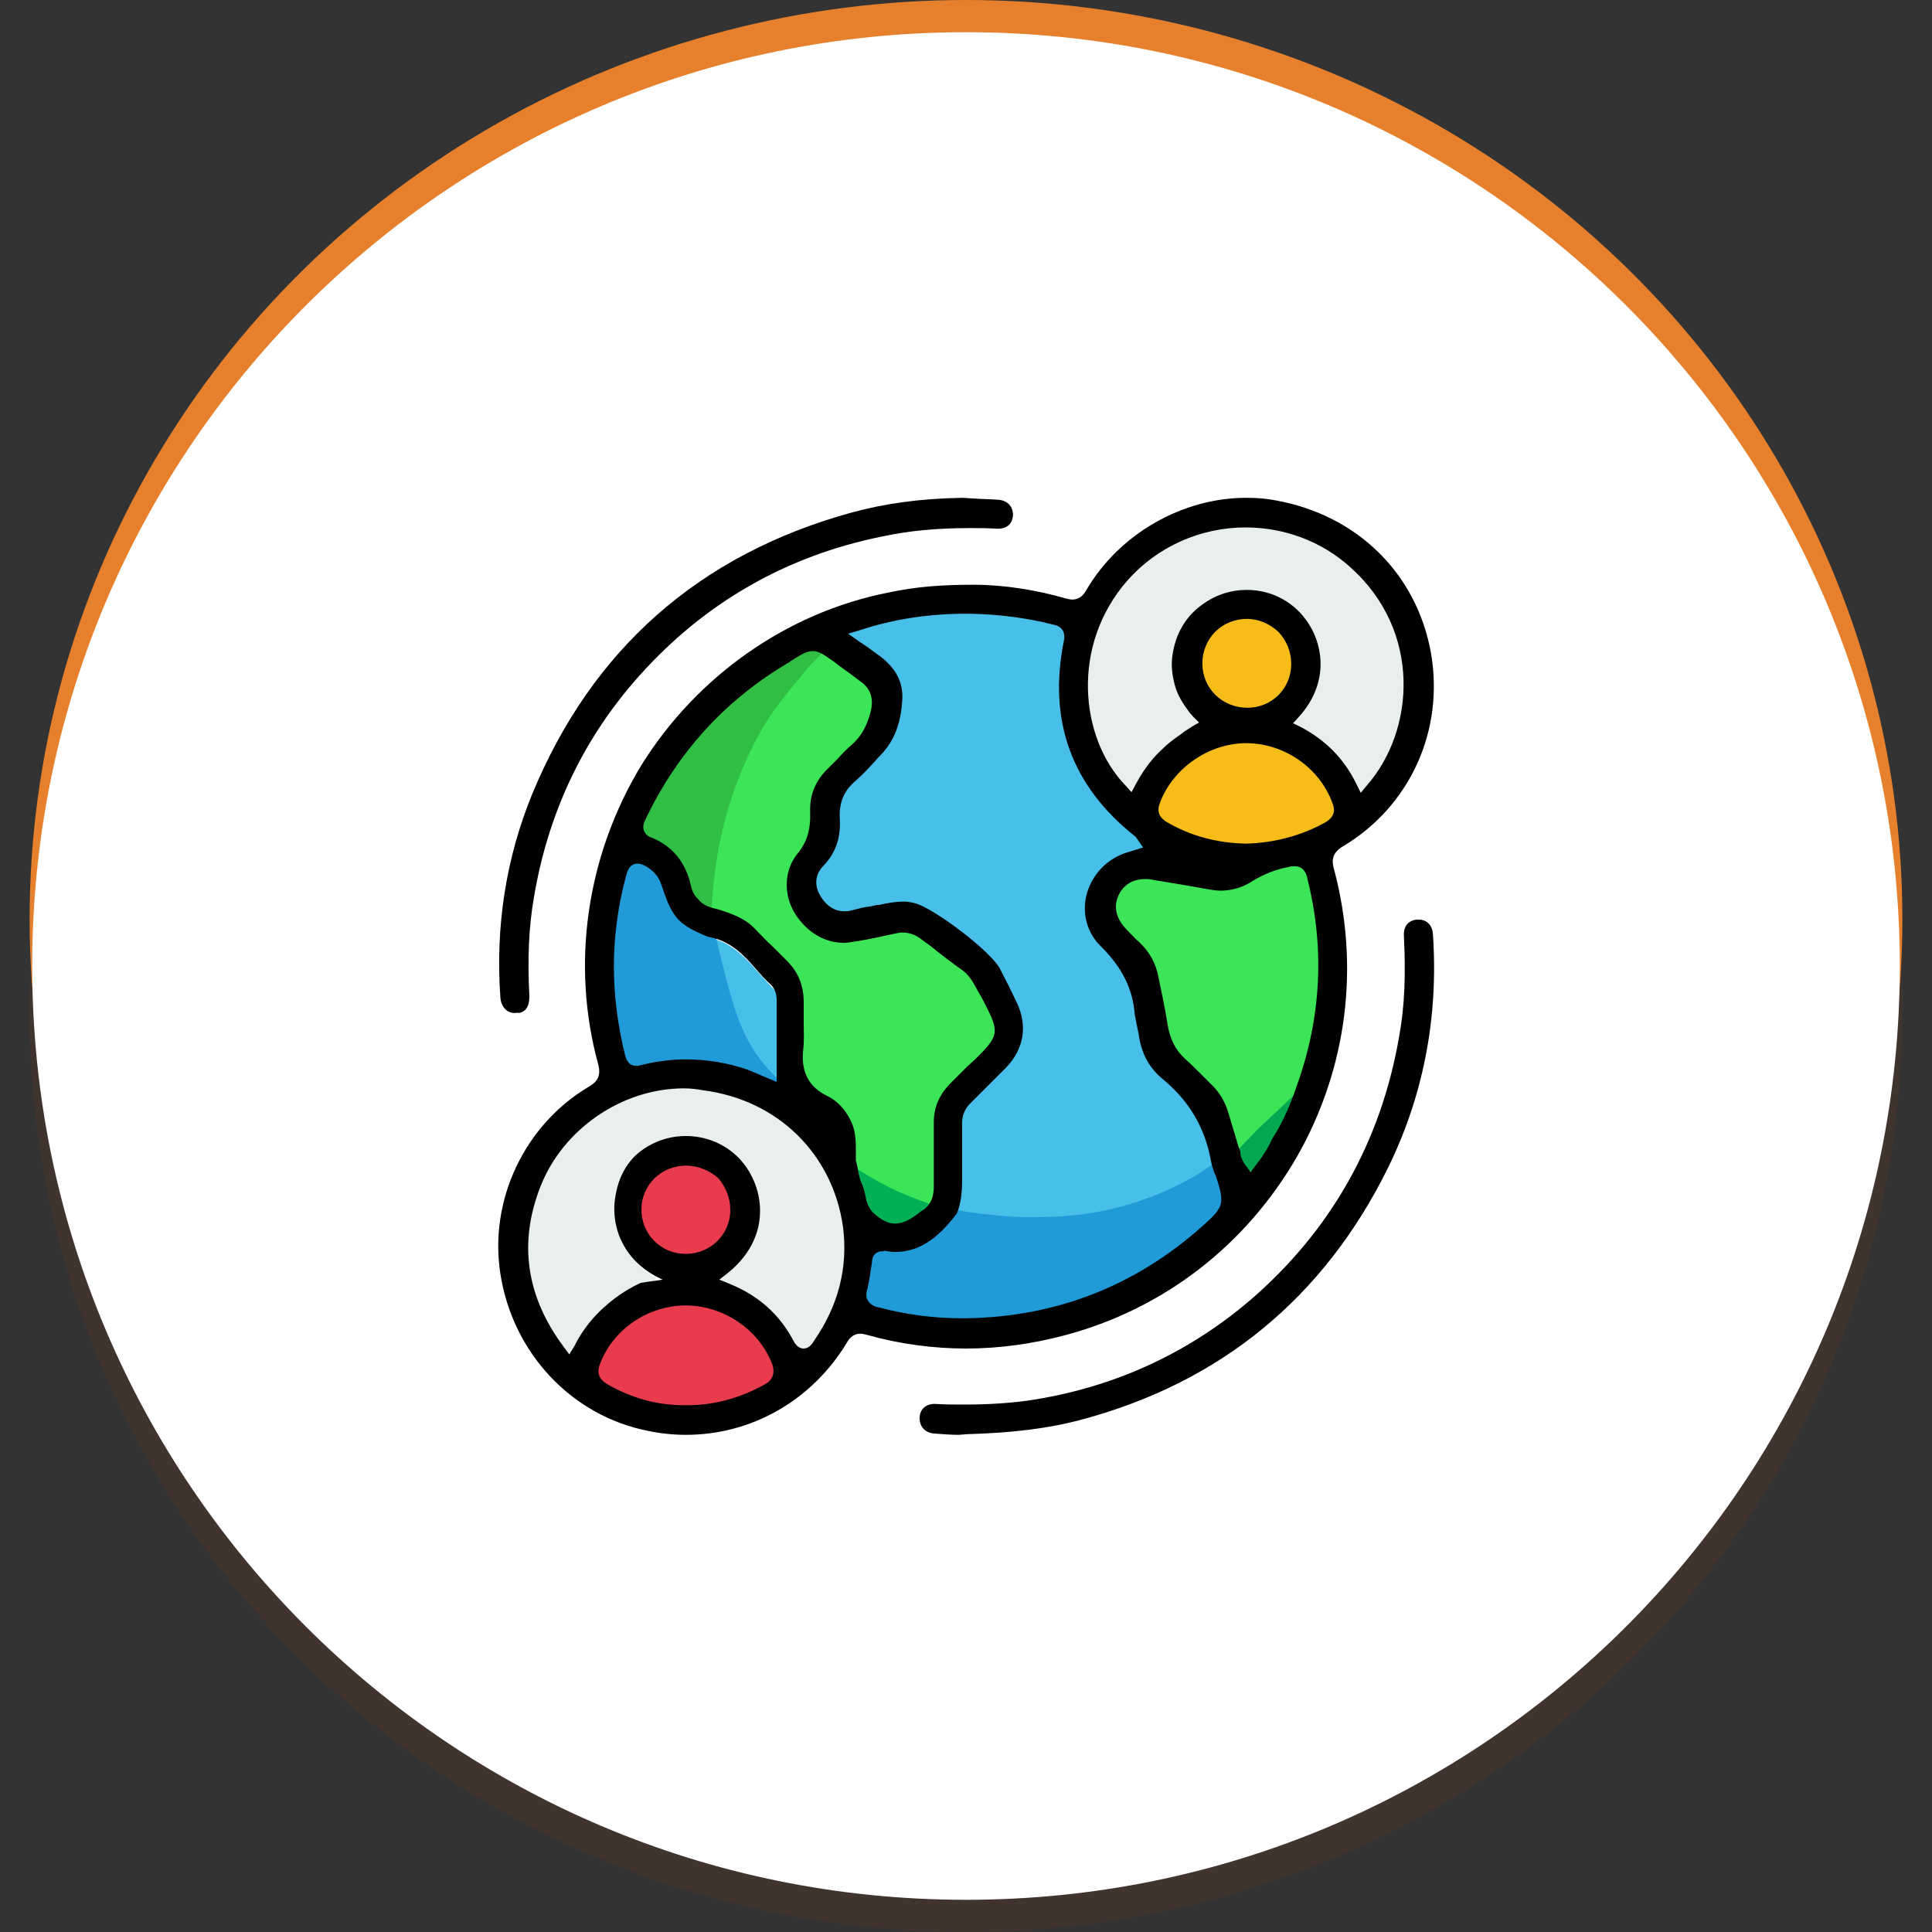 <?xml version="1.0" encoding="utf-8"?>
<!-- Generator: Adobe Illustrator 26.0.2, SVG Export Plug-In . SVG Version: 6.00 Build 0)  -->
<svg version="1.1" id="圖層_1" xmlns="http://www.w3.org/2000/svg" xmlns:xlink="http://www.w3.org/1999/xlink" x="0px" y="0px"
	 viewBox="0 0 300 300" style="enable-background:new 0 0 300 300;" xml:space="preserve">
<rect x="0" y="0" width="300" height="300" fill="#333333" stroke="none"/>
<style type="text/css">
	.st0{fill:#40342D;}
	.st1{fill:#E6802C;}
	.st2{fill:#FFFFFF;}
	.st3{fill:#47BFE8;}
	.st4{fill:#3CE558;}
	.st5{fill:#E9EEEF;}
	.st6{fill:#219AD8;}
	.st7{fill:#F5BC1A;}
	.st8{fill:#E83B4D;}
	.st9{fill:#30BF44;}
	.st10{fill:#00AF56;}
	.st11{fill:#00A852;}
</style>
<g>
	<ellipse class="st0" cx="150" cy="157.3" rx="145.4" ry="142.7"/>
	<ellipse class="st1" cx="150" cy="142.7" rx="145.4" ry="142.7"/>
	<circle class="st2" cx="150" cy="150" r="143"/>
	<path class="st2" d="M150,9c77.9,0,141,63.1,141,141c0,37.4-14.9,73.3-41.3,99.7c-54.7,55.4-144,56-199.4,1.3S-5.7,107,49,51.6
		c0.4-0.4,0.9-0.9,1.3-1.3C76.7,23.8,112.6,8.9,150,9 M150,5C69.9,5,5,69.9,5,150s64.9,145,145,145s145-64.9,145-145S230.1,5,150,5z
		"/>
</g>
<g>
	<path class="st3" d="M117.5,167.1c-3.4-5.5-5.6-11.5-6.9-17.8c-0.3-1.2-0.5-2.5-0.7-3.7c5,0.8,7.3,5.3,10.6,8.3
		c0.5,0.4,0.6,1.2,0.6,1.9c0,4.2,0,8.5,0,12.9C119.8,168.1,118.7,167.6,117.5,167.1z"/>
	<path class="st3" d="M159.7,192.3c-2.4,0-4.3-0.2-6.2-0.5c-0.3-0.1-0.6-0.1-1-0.1c-1.2-0.1-2.9-0.1-4.1-1.7
		c-0.3-0.5-0.4-1.1-0.2-1.6c0.6-1.5,0.9-3.1,0.8-5c0-1.5,0-3.1,0-4.6c0-1.3,0-2.6,0-3.9c0-1.6,0.5-3,1.7-4.1
		c1.6-1.6,3.4-3.3,5.3-5.3c2.7-2.7,3.2-6.1,1.6-9.5c-0.8-1.7-1.7-3.5-2.7-5.4c-1.4-2.6-10.1-9.2-12.9-9.9c-0.5-0.1-1-0.2-1.5-0.2
		c-1.2,0-2.3,0.2-3.6,0.5c-0.4,0.1-0.8,0.2-1.2,0.3c-0.7,0.1-1.4,0.3-2.1,0.4l-1.2,0.3c-0.4,0.1-0.7,0.1-1.1,0.1
		c-1.1,0-2.8-0.4-4-2.4c-1.2-1.9-1-4,0.5-5.6c1.8-1.9,2.5-4.1,2.4-7c-0.2-2.5,0.7-4.5,2.6-6.2c0.9-0.8,1.8-1.7,2.7-2.6
		c0.4-0.4,0.7-0.8,1.1-1.2c2.1-2.1,3.1-4.8,3.3-8.3c0.1-2.5-0.9-4.5-3.1-6.2c-0.7-0.5-1.4-1.1-2.2-1.6l-1.2-0.8
		c-0.5-0.2-2.2-1.1-2.1-1.8c0.1-0.5,1-0.7,2.6-1c3.8-0.9,2.8-0.9,4.9-1.3c3.7-0.8,7.6-1.2,11.6-1.2l0.8,0c4.3,0.1,8.6,0.6,12.9,1.7
		c1.7,0.4,2.3,1.5,2,3.1c-2.5,12.3,1.1,22,10.9,29.8c0.2,0.2,0.4,0.4,0.4,0.5l0.1,0.1c0.7,0.2,1.1,0.9,0.9,1.6
		c-0.2,0.7-1,1.1-1.7,0.8c0,0-1,0.3-1.3,0.4c-3,0.9-5.1,3.2-5.9,6.2c-0.7,2.8,0.1,5.5,2.1,7.5c3.3,3.3,5,6.7,5.3,10.8
		c0,0.5,0.2,1,0.3,1.5c0.1,0.5,0.2,1,0.3,1.5c0.4,3,1.6,5.2,3.6,6.8c4.2,3.4,6.8,7.7,7.6,12.8c0.1,0.5,0.2,1,0.4,1.5
		c0.1,0.3,0.2,0.5,0.2,0.8c0.1,0.2,0.1,0.5,0,0.7c-0.1,0.8-0.6,1.4-1.3,1.9c-7.5,4.5-15.5,7-23.7,7.3
		C162.7,192.3,161.2,192.3,159.7,192.3z"/>
	<path class="st4" d="M142.5,188.7c-0.1,0-0.2,0-0.4,0c-3.1-0.7-5.7-2.3-8-3.6c-0.2-0.1-0.4-0.3-0.5-0.5c-0.9-1.4-0.9-3-0.9-4.2
		l0-1.2c0-1.5,0-2.9-0.5-4.1c-0.7-1.9-2-3.4-3.7-4.2c-3-1.6-4.3-4-4.1-7.6c0.1-1.5,0.1-3,0.1-4.6c0-1,0-2,0-3
		c0.1-2.4-0.7-4.3-2.4-6.1c-0.7-0.7-1.5-1.5-2.2-2.2c-0.9-0.9-1.9-1.9-2.8-2.8c-1.4-1.5-3.4-2.2-5.5-2.9l-0.4-0.1
		c-0.1,0-0.3-0.1-0.4-0.1c-0.8-0.2-2-0.6-2.7-1.8c-0.2-0.3-0.3-0.6-0.3-0.9c0.1-2.7,0.1-5.6,0.6-8.5c1.4-8.1,4.5-15.5,9.2-22
		c1-1.3,2-2.6,3-3.9c0.5-0.6,0.9-1.1,1.4-1.7c0-0.1,0.1-0.1,0.2-0.2c0.1-0.1,0.2-0.3,0.5-0.4c1.7-1.1,2.6-1.7,3.8-1.7
		c1.3,0,2.2,0.7,3.8,1.9c0.8,0.6,1.6,1.1,2.3,1.7l1.6,1.2c1.2,0.9,2.6,2.5,1.8,5.3c-0.6,2.4-1.7,4.1-3.2,5.4
		c-0.7,0.6-1.4,1.3-2.1,2.1c-0.5,0.5-1,1-1.5,1.5c-1.9,1.8-2.7,3.9-2.6,6.4c0.1,1.9-0.1,4.4-2.1,6.8c-1.9,2.4-2,6-0.2,8.9
		c1.7,2.6,4.2,4.1,7,4.1c0.5,0,1-0.1,1.6-0.2l0.6-0.1c1.8-0.3,3.6-0.7,5.4-1.1c0.5-0.1,0.9-0.2,1.4-0.2c1.1,0,2.2,0.4,3.2,1.1
		l1.5,1.1c1.6,1.2,3.3,2.5,5,3.7c1.4,1,2,2.3,2.6,3.5l0.3,0.5c0.2,0.5,0.5,0.9,0.7,1.3c2.4,4.7,2.3,5.5-1.7,9.5l-1.1,1
		c-0.9,0.9-1.9,1.9-2.8,2.8c-1.5,1.6-2.3,3.4-2.3,5.5c0,3.3,0,6.6,0,9.9c0,0.8,0,3.2-2.4,4.5C143,188.7,142.7,188.7,142.5,188.7z"/>
	<path class="st5" d="M211.6,122.8c-0.1,0-0.1,0-0.2,0c-0.5-0.1-1-0.4-1.2-0.9c-1.9-3.7-4.7-6.6-8.4-8.6c-0.4-0.2-0.7-0.6-0.8-1.1
		c-0.1-0.5,0-1,0.4-1.4c4.3-5,3.6-10.3,1.5-13.7c-2-3.2-5.5-5.1-9.3-5.1c-2.3,0-4.4,0.7-6.3,2c-2.5,1.7-4.1,4.4-4.5,7.4
		c-0.2,1.6-0.1,3.1,0.3,4.6c0.2,0.8,0.7,2.3,1.9,3.8c1.4,1.5,2.6,1.7,2.6,2.4c0,0.8-1.6,0.8-3.4,1.9c0,0-3.7,0.9-7.1,7.7
		c-0.2,0.5-0.7,0.8-1.2,0.9c-0.1,0-0.2,0-0.2,0c-0.4,0-0.9-0.2-1.2-0.5c-7.1-7.4-8.6-22.2,0.4-32.5c4.7-5.3,11.5-8.4,18.7-8.4
		c6.2,0,12.1,2.2,16.6,6.3c11.3,10.2,10.2,25.9,2.6,34.6C212.5,122.6,212.1,122.8,211.6,122.8z"/>
	<path class="st5" d="M88.3,210.1c-0.6,0-1.1-0.4-1.3-0.6c-5.9-8-7.2-16.5-3.7-25.3c3.7-9.2,13.1-15.6,22.8-15.6c1,0,2,0.1,2.9,0.2
		c11.9,1.6,20.6,10.1,22.2,21.7c0.9,6.4-0.7,12.5-4.5,18.1c-0.3,0.5-1,1.4-2.1,1.4c-1.3,0-1.9-1.1-2.2-1.6c-0.6-1.2-1.4-2.2-2.2-3.2
		c-2.5-2.9-6.2-4.7-7.2-5.1c-1.1-0.4-2.8-0.9-2.8-1.3c0-0.3,1.1-0.2,2-1.1c0.1-0.1,0.1-0.2,0.3-0.4c2.9-2.3,4.5-5.3,4.7-8.6
		c0.2-3-1-6.2-3-8.3c-2.1-2.1-4.9-3.3-7.9-3.3c-2.8,0-5.5,1.1-7.5,3c-1.9,1.9-2.9,3.8-3.3,5.6c-1.2,6.3,4.2,11.3,4.7,11.6
		c0.3,0.3,0.7,0.5,1,0.8c0.5,0.3,0.6,0.4,0.6,0.5c0.1,0.5-1.6,1.1-2,1.2c-2.6,0.9-4.7,2.6-5.7,3.6c-1.7,1.7-2.8,4.2-4.6,6
		C89.5,209.6,89,210.1,88.3,210.1z"/>
	<path class="st4" d="M193.6,180.3c-0.7,0-1.3-0.4-1.5-1.1c-0.2-0.6-0.4-1.2-0.6-1.7c-0.4-1.3-0.9-2.6-1.2-4
		c-0.5-1.8-1.4-3.2-2.7-4.5c-0.5-0.5-1-1-1.5-1.5c-0.8-0.8-1.6-1.6-2.4-2.4c-1.6-1.4-2.5-3.2-2.9-5.6c-0.2-1.5-0.5-3-0.8-4.4
		c-0.2-1-0.4-2-0.6-2.9c-0.4-2.1-1.3-3.8-2.8-5.2c-0.7-0.7-1.4-1.3-2.1-2c-2.4-2.4-2-4.7-1.2-6.1c0.9-1.7,2.5-2.6,4.5-2.6
		c0.4,0,0.8,0,1.2,0.1c1.8,0.3,3.6,0.6,5.4,0.9c1.1,0.2,2.3,0.4,3.4,0.6c0.6,0.1,1.1,0.1,1.7,0.1c1.7,0,3.2-0.5,4.7-1.4
		c1.8-1.2,3.8-1.9,5.9-2.3c0.3-0.1,0.6-0.1,0.9-0.1c2,0,2.4,1.7,2.5,2.3c2.8,10.9,2.2,21.8-1.6,32.4c-0.9,2.4-2.1,5.6-4,8.5
		c-0.2,0.3-0.4,0.5-0.7,0.6c-0.2,0.1-0.4,0.4-0.7,0.6c-0.5,0.6-1.3,1.4-2.6,1.7C193.8,180.3,193.7,180.3,193.6,180.3z"/>
	<path class="st6" d="M149.4,205.3c-4.2,0-8.4-0.6-13-1.8c-0.7-0.2-1.5-0.5-1.9-1.3c-0.5-0.8-0.3-1.7-0.1-2.3
		c0.2-0.9,0.4-1.8,0.5-2.9c0.1-0.4,0.1-0.8,0.2-1.1l0-0.1c0.2-2,1.6-2.1,2.1-2.1c0.1,0,0.3,0,0.5,0c0,0,0.2,0,1.7,0.1
		c1,0.1,6.1-3.6,9.2-5.9c2.7,0.5,5,0.7,6.9,0.9c2.2,0.2,3.9,0.2,4.4,0.2c0,0,2.3,0,4.4-0.1c7.7-0.4,15.1-2.6,22.1-6.8
		c0.8-0.6,1.7-1.1,2.5-1.7c0.2,0.5,0.5,1.2,0.7,2c0.5,1.5,1.1,3.2,0.7,4.7c-0.3,1.1-1.2,2.1-3,3.7c-10.4,9.4-22.8,14.2-37,14.5
		C149.9,205.3,149.6,205.3,149.4,205.3z"/>
	<path class="st6" d="M116.4,166.7c-0.2,0-0.3,0-0.5-0.1c-3.2-1-6.3-1.6-9.4-1.6c-2.3,0-4.6,0.3-6.8,0.8c-0.3,0.1-0.5,0.1-0.8,0.1
		c-0.6,0-1.8-0.3-2.2-1.9c-1.8-6.8-2.3-13.6-1.5-20.4c0.3-2.6,0.8-5.3,1.6-8.2c0.5-1.7,1.6-2,2.2-2c0.6,0,1.1,0.2,1.4,0.4
		c1.5,0.8,2.4,1.9,2.9,3.3l0.1,0.3c0.5,1.7,1.1,3.3,2.1,4.5c1.2,1.5,2.9,2.2,4.8,3l0.2,0.1c0.2,0,0.4,0.1,0.6,0.1
		c0.2,0.9,0.5,2.4,1,4.3c1.6,6.3,2.7,10.6,5.7,14.8c0.7,0.9,1.8,2.3,3.5,3.8c-0.1,0.3-0.2,0.4-0.3,0.4
		C120.3,168.9,119.1,167.2,116.4,166.7z"/>
	<path class="st7" d="M193.5,131.5c-4.5-0.1-8.8-1.3-12.6-3.5c-1.4-0.8-1.8-2-1.3-3.6c2.1-5.6,7.9-9.6,13.9-9.6
		c6.1,0,11.8,3.9,13.9,9.6c0.6,1.6,0.2,2.8-1.4,3.7C202.3,130.3,198,131.5,193.5,131.5C193.5,131.5,193.5,131.5,193.5,131.5
		C193.5,131.5,193.5,131.5,193.5,131.5z"/>
	<path class="st8" d="M106.2,218.7c-4.2,0-8.1-1.1-12.1-3.3c-1.6-0.9-2.1-2.2-1.4-4c2.2-5.6,7.8-9.3,13.9-9.3
		c6.1,0,11.7,3.8,13.9,9.4c0.6,1.7,0.2,2.9-1.4,3.8c-3.9,2.2-8,3.3-12.2,3.3L106.2,218.7z"/>
	<path class="st9" d="M108.8,140.2c-0.2-0.1-0.3-0.2-0.3-0.2c-1-0.9-1.3-2-1.5-2.8l-0.1-0.4c-0.9-3.1-2.7-5.2-5.5-6.4
		c-0.3-0.1-1.2-0.5-1.6-1.5c-0.4-0.9,0.1-1.8,0.2-2.1c4.9-10.4,12.3-18.6,22.1-24.4c0.3-0.2,0.6-0.2,0.7-0.3c0.1,0,0.1,0,0.2,0
		c0.6-0.1,2.3-1.5,2.5-1.7c0.5-0.4,1.5-0.7,3.4-0.2c-1.9,1.8-3.3,3.3-4.2,4.4c-0.3,0.4-0.7,0.9-1.4,1.7c-1,1.2-2,2.5-2.9,3.7
		c-1.2,1.6-6.2,9.1-8.6,20.6c-0.5,2.6-1.1,6.2-1.3,10.6C110,141.1,109.5,140.7,108.8,140.2z"/>
	<path class="st8" d="M106.5,195.4c-2,0-3.9-0.8-5.3-2.2c-1.4-1.4-2.1-3.3-2.1-5.3c0-4.1,3.3-7.4,7.4-7.4c2.1,0,4,0.8,5.3,2.2
		c1.4,1.4,2.1,3.3,2.1,5.4C113.9,192.1,110.6,195.4,106.5,195.4C106.5,195.4,106.5,195.4,106.5,195.4z"/>
	<path class="st7" d="M193.6,110.5c-4.2,0-7.5-3.3-7.5-7.4c0-2,0.8-3.9,2.2-5.3c1.4-1.4,3.3-2.2,5.3-2.2c2,0,3.9,0.8,5.3,2.2
		c1.4,1.4,2.1,3.3,2.1,5.3C201,107.2,197.7,110.5,193.6,110.5C193.6,110.5,193.6,110.5,193.6,110.5z"/>
	<path class="st10" d="M139.1,190.5c-1.4,0-2.6-0.8-3.6-1.6c-1.2-1-1.5-2.4-1.7-3.5c-0.1-0.5-0.1-0.5-0.3-1.1
		c-0.4-1.4-0.8-2.6-1.2-3.3c1.2,0.8,2.7,1.7,4.3,2.6c0.6,0.3,2,1.1,4,1.9c1.4,0.6,3,1.2,4.9,1.8c-0.4,0.2-1.2,0.6-2.1,1.1
		C140.3,190.2,139.9,190.5,139.1,190.5z"/>
	<path class="st11" d="M194.2,181.9c-0.6,0-1.1-0.5-1.3-0.7c-0.9-0.9-0.8-2.2-0.8-2.5c0.9-1,1.6-1.7,2.1-2.2c1.2-1.3,2-2,5.1-4.9
		c0.8-0.8,1.5-1.4,1.9-1.8c-0.3,1-0.7,2.4-1.4,4c-0.7,1.6-0.7,1.2-1.7,3.3c0,0-1.3,2.7-2.5,4.1c-0.2,0.2-0.5,0.5-0.9,0.6
		C194.5,181.8,194.4,181.9,194.2,181.9z"/>
	<path d="M106.5,222.8c-1.9,0-3.9-0.2-5.8-0.6c-11.9-2.3-21.1-12.1-23-24.4c-1.8-11.5,3.8-23.2,13.8-29.1c1.4-0.8,1.8-1.8,1.4-3.4
		c-4.3-15.6-1.8-32.5,6.7-46.5C108.2,105,122.2,95.1,138,92c4.2-0.9,8.2-1.2,13-1.2l0.3,0c4.5,0,9.6,0.8,14.1,2.1
		c0.4,0.1,0.7,0.2,1.1,0.2c1.2,0,1.8-0.8,2.2-1.5c5.1-8.7,14.9-14.3,24.8-14.3c1.6,0,3.1,0.1,4.6,0.4c12.7,2.3,21.9,11.4,24.1,23.7
		c2.1,12.1-3.3,23.9-13.8,30.1c-1.6,1-1.6,2.2-1.3,3.3c4.1,15.2,2.1,31.1-5.7,44.8c-7.9,13.7-20.6,23.6-35.9,27.7
		c-5.2,1.4-10.4,2.1-15.5,2.1c-5.1,0-10.3-0.7-15.3-2.1c-0.4-0.1-0.7-0.2-1.1-0.2c-1.3,0-1.9,1-2.1,1.4
		C126.1,217.4,116.8,222.8,106.5,222.8z M106.8,218.2c4.1,0,8.1-1.1,11.9-3.2c1.3-0.7,1.7-1.8,1.2-3.2c-2.1-5.4-7.5-9-13.3-9.1
		c-5.9,0-11.3,3.6-13.4,9c-0.6,1.5-0.2,2.5,1.2,3.3c3.9,2.2,7.8,3.2,11.8,3.2l0.2,0L106.8,218.2z M106.2,169
		c-9.6,0-18.8,6.3-22.3,15.3c-3.4,8.7-2.2,17,3.6,24.8l0.9,1.2l0.8-1.3c0.8-1.6,2.2-3.9,4.7-6.1c2.1-1.9,4.1-3,5.6-3.7
		c1.1-0.2,2.3-0.3,3.4-0.5c-0.9-0.4-4.5-2-6.4-6c-0.4-0.8-1.6-3.6-0.9-7.2c0.2-1,0.7-3.7,3-6c0.3-0.3,1.8-1.7,4.2-2.5
		c1.2-0.4,2.4-0.6,3.7-0.6c3.1,0,6.1,1.2,8.3,3.5c2.1,2.2,3.4,5.5,3.2,8.7c-0.1,2.4-1.1,5.9-4.9,9l-1.4,1.1l1.7,0.7
		c4.4,1.8,7.6,4.7,9.7,8.6c0.2,0.4,0.7,1.4,1.7,1.4c0,0,0,0,0,0c0.8,0,1.3-0.7,1.6-1.2c3.8-5.5,5.3-11.4,4.5-17.7
		c-1.6-11.3-10.1-19.7-21.7-21.2C108.1,169.1,107.2,169,106.2,169z M137,194.3c-0.5,0-1.5,0.2-1.6,1.6c0,0.1,0,0.1,0,0.2
		c-0.1,0.4-0.1,0.8-0.2,1.1c-0.1,1-0.3,2-0.5,2.9c-0.2,0.6-0.3,1.3,0.1,1.9c0.4,0.6,1,0.9,1.6,1c4.6,1.2,8.8,1.7,12.9,1.7
		c0.2,0,0.5,0,0.7,0c14.1-0.2,26.4-5.1,36.7-14.3c3.4-3,3.5-3.5,2.1-7.8c-0.1-0.2-0.1-0.3-0.2-0.4c-0.1-0.2-0.1-0.4-0.2-0.6
		c-0.2-0.5-0.3-1-0.4-1.5c-0.9-5-3.4-9.2-7.4-12.5c-2.1-1.7-3.4-4-3.8-7.1c-0.1-0.5-0.2-1-0.3-1.4c-0.1-0.6-0.2-1.1-0.3-1.6
		c-0.3-4-2-7.3-5.2-10.5c-2.2-2.1-3-5.1-2.3-8c0.8-3.1,3.1-5.6,6.2-6.6c0.3-0.1,2.6-0.8,2.6-0.8l-0.9-1.3c-0.1-0.1-0.1-0.2-0.3-0.4
		c-9.9-7.8-13.6-18-11.1-30.4c0.4-2-1.1-2.4-1.6-2.5c-4.3-1.1-8.6-1.6-12.8-1.7l-0.8,0c-5.7,0-11.1,0.8-16.3,2.5l-2,0.6l1.7,1.2
		l1.2,0.8c0.8,0.6,1.5,1.1,2.2,1.6c2.3,1.8,3.5,4,3.3,6.7c-0.2,3.7-1.3,6.5-3.5,8.7c-0.4,0.4-0.7,0.8-1.1,1.2
		c-0.9,1-1.8,1.9-2.7,2.7c-1.8,1.5-2.5,3.4-2.4,5.7c0.2,3-0.6,5.4-2.5,7.4c-1.4,1.4-1.5,3.2-0.4,4.9c0.9,1.4,2.1,2.2,3.6,2.2
		c0.3,0,0.6,0,1-0.1l1.2-0.3c0.7-0.2,1.4-0.3,2.1-0.4c0.4-0.1,0.8-0.2,1.2-0.2c1.3-0.3,2.5-0.5,3.7-0.5c0.6,0,1.1,0.1,1.6,0.2
		c3,0.7,11.8,7.4,13.3,10.1c1,1.9,1.9,3.7,2.7,5.4c1.7,3.6,1.1,7.2-1.7,10.1c-2,2-3.7,3.7-5.3,5.3c-1.1,1-1.6,2.2-1.5,3.7
		c0,1.3,0,2.6,0,3.9c0,1.5,0,3.1,0,4.6c0,1.9-0.2,3.6-0.8,5.1c-3.1,4.1-6,6-9.6,6c-0.6,0-1.2-0.1-1.8-0.2
		C137.3,194.3,137.1,194.3,137,194.3z M106.5,181c-3.8,0-6.9,3-6.9,6.8c0,1.9,0.7,3.6,2,4.9c1.3,1.3,3,2,4.9,2c3.8,0,6.9-3,6.9-6.8
		c0-1.9-0.7-3.6-1.9-5C110.2,181.8,108.5,181,106.5,181L106.5,181z M134,184.2c0.1,0.3,0.2,0.7,0.3,1.1c0.2,1,0.4,2.3,1.5,3.2
		c0.9,0.8,2,1.5,3.2,1.5c1.3,0,2.5-0.7,4-1.9c1.8-1,2-2.7,2-3.9c0-3.3,0-6.6,0-9.9c0-2.3,0.8-4.2,2.4-5.9c0.9-0.9,1.9-1.9,2.8-2.8
		l1.1-1c3.9-3.8,3.9-4.3,1.6-8.8c-0.2-0.4-0.4-0.8-0.7-1.3l-0.3-0.5c-0.6-1.1-1.2-2.4-2.4-3.3c-1.7-1.2-3.4-2.5-5-3.8l-1.5-1.1
		c-0.9-0.7-1.9-1-2.9-1c-0.4,0-0.8,0.1-1.3,0.2c-1.8,0.4-3.6,0.8-5.4,1.1l-0.7,0.1c-0.6,0.1-1.1,0.2-1.7,0.2c-2.9,0-5.6-1.6-7.4-4.3
		c-2-3-1.9-6.9,0.2-9.5c1.5-1.8,2.1-3.8,2-6.5c-0.1-2.6,0.8-4.9,2.8-6.8c0.5-0.5,1-1,1.5-1.5c0.7-0.8,1.4-1.5,2.1-2.1
		c1.5-1.3,2.4-2.9,3-5.2c0.5-2,0-3.6-1.6-4.7l-1.6-1.2c-0.8-0.6-1.6-1.1-2.3-1.7c-1.6-1.1-2.4-1.8-3.5-1.8c-1,0-1.9,0.6-3.5,1.6
		c-0.1,0.1-0.1,0.1-0.2,0.2c-0.1,0-0.3,0.1-0.4,0.2c-9.7,5.8-17,13.9-21.9,24.2c-0.1,0.2-0.5,1-0.2,1.7c0.2,0.6,0.8,1,1.3,1.1
		c3,1.3,4.9,3.5,5.8,6.7l0.1,0.4c0.2,0.8,0.4,1.7,1.2,2.4c0.7,0.9,1.6,1.2,2.3,1.4c0.1,0,0.3,0.1,0.4,0.1l0.4,0.1
		c2.2,0.7,4.2,1.4,5.7,3c0.9,0.9,1.8,1.9,2.8,2.8c0.7,0.7,1.5,1.5,2.2,2.2c1.8,1.8,2.6,3.9,2.6,6.4c0,1,0,2,0,3
		c0,1.6,0.1,3.1-0.1,4.6c-0.3,3.3,0.9,5.6,3.8,7c1.8,0.9,3.1,2.5,3.9,4.5c0.5,1.4,0.5,2.8,0.5,4.3l0,1.2
		C133.3,181.6,133.3,182.9,134,184.2z M192.6,178.8c0,0.9,0.4,1.5,0.7,2l0.9,1.2l0.9-1.2c1-1.3,1.8-2.5,2.4-3.9
		c1.9-2.9,3.1-6,3.9-8.4c3.8-10.6,4.3-21.4,1.6-32.1c-0.1-0.6-0.5-1.9-2-1.9c-0.2,0-0.5,0-0.8,0.1c-2.1,0.4-3.9,1.1-5.7,2.2
		c-1.5,1-3.2,1.5-5,1.5c-0.6,0-1.2-0.1-1.8-0.2c-1.1-0.2-2.3-0.4-3.4-0.6c-1.8-0.3-3.6-0.6-5.4-0.9c-0.4-0.1-0.8-0.1-1.1-0.1
		c-1.8,0-3.2,0.8-4,2.3c-0.7,1.3-1,3.3,1.1,5.5c0.7,0.7,1.3,1.4,2,2c1.6,1.5,2.6,3.3,3,5.5c0.2,1,0.4,2,0.6,2.9
		c0.3,1.5,0.6,3,0.8,4.4c0.4,2.3,1.2,3.9,2.7,5.3c0.9,0.8,1.7,1.6,2.5,2.4c0.5,0.5,1,1,1.5,1.5c1.4,1.3,2.3,2.9,2.8,4.7
		c0.4,1.3,0.8,2.7,1.2,4C192.2,177.8,192.4,178.3,192.6,178.8z M106.5,164.5c3.1,0,6.4,0.5,9.6,1.6l4.5,1.9l0-12.7
		c0-1.3-0.5-2-0.9-2.4c-0.8-0.7-1.5-1.5-2.2-2.3c-1.9-2.2-4-4.5-7.4-5.1l-0.1,0c-1.9-0.8-3.8-1.6-5-3.1c-1.1-1.4-1.6-3-2.2-4.7
		l-0.1-0.3c-0.4-1.3-1.3-2.3-2.6-3c-0.4-0.2-0.8-0.3-1.1-0.3c-0.8,0-1.4,0.5-1.7,1.6c-0.8,2.9-1.3,5.6-1.6,8.1
		c-0.8,6.7-0.3,13.4,1.4,20.2c0.3,1,0.8,1.5,1.7,1.5c0.2,0,0.4,0,0.7-0.1C101.9,164.8,104.2,164.5,106.5,164.5z M193.5,115.4
		c-5.8,0-11.4,3.9-13.4,9.3c-0.5,1.3-0.1,2.2,1,2.9c3.7,2.2,7.9,3.3,12.3,3.4c4.4-0.1,8.6-1.2,12.4-3.3c0.8-0.5,1.8-1.3,1.1-3
		C204.9,119.2,199.4,115.4,193.5,115.4L193.5,115.4L193.5,115.4z M193.6,91.6c4,0,7.6,2,9.7,5.4c2.2,3.5,3,9.2-1.6,14.3l-0.9,1
		l1.2,0.6c3.8,2,6.7,4.9,8.6,8.8l0.7,1.4l1-1.2c7.4-8.5,8.5-23.9-2.6-33.8c-4.4-4-10.2-6.2-16.3-6.2c-7,0-13.7,3-18.3,8.2
		c-8.9,10.1-7.4,24.5-0.4,31.8l1,1.1l0.7-1.3c1.4-2.6,2.9-4.3,4-5.3c1.4-1.4,2.9-2.3,3.5-2.8c0.9-0.6,1.7-1.1,2.3-1.4
		c-0.5-0.5-1.2-1.1-1.8-2c-0.5-0.7-1.5-2-2-3.9c-0.4-1.5-0.6-3.2-0.3-4.8c0.5-3.2,2.1-5.9,4.7-7.7C188.9,92.3,191.2,91.6,193.6,91.6
		z M193.6,96.1c-1.8,0-3.6,0.7-4.9,2c-1.3,1.3-2,3.1-2,4.9c0,3.9,3.1,6.9,7,6.9c3.8,0,6.8-3,6.8-6.8c0-1.9-0.7-3.6-2-5
		C197.2,96.9,195.5,96.1,193.6,96.1L193.6,96.1z"/>
	<path d="M148.9,222.8c-1.1,0-2.5-0.1-3.8-0.2c-1.4-0.1-2.3-1-2.3-2.4c0-1.3,0.9-2.2,2.3-2.2l0.1,0c1.6,0.1,3.1,0.1,4.4,0.1
		c3.7,0,6.9-0.2,9.9-0.6c13-1.9,24.6-7.1,34.5-15.5c12.6-10.8,20.5-24.7,23.3-41.3c0.8-4.4,1-9.3,0.7-15.3c-0.1-1.5,0.6-2.4,1.9-2.6
		c0.1,0,0.3,0,0.4,0c1.3,0,2.1,0.9,2.2,2.2c0.9,13-1.5,25.3-7.1,36.6c-9.9,19.9-25.8,33-47.3,38.8c-5.2,1.4-10.8,2.1-18,2.3
		L148.9,222.8z"/>
	<path d="M79.9,157.3c-1.2,0-2.1-1-2.2-2.4c-0.8-11.1,0.9-21.7,4.9-31.5c9.3-22.6,26-37.3,49.6-43.8c5.1-1.4,10.7-2.2,17.3-2.3
		l1.6,0.1c1.3,0.1,2.6,0.1,3.9,0.2c1.4,0.1,2.3,1,2.3,2.4c-0.1,1.3-0.9,2.1-2.3,2.1l-0.1,0c-1.5-0.1-2.9-0.1-4.3-0.1
		c-5,0-9.4,0.4-13.6,1.3c-14.9,3-27.6,10.3-37.7,21.6c-8.7,9.7-14.2,21.3-16.4,34.5c-0.8,4.6-1,9.4-0.7,15.3c0,1-0.2,2.3-1.6,2.6
		C80.3,157.2,80.1,157.3,79.9,157.3z"/>
	<path class="st10" d="M135,183.7c2.4,1.4,4.8,2.8,7.5,3.5c-2.8,2.2-3.8,2.3-6,0.5C135.3,186.6,135.5,185,135,183.7z"/>
</g>
</svg>
